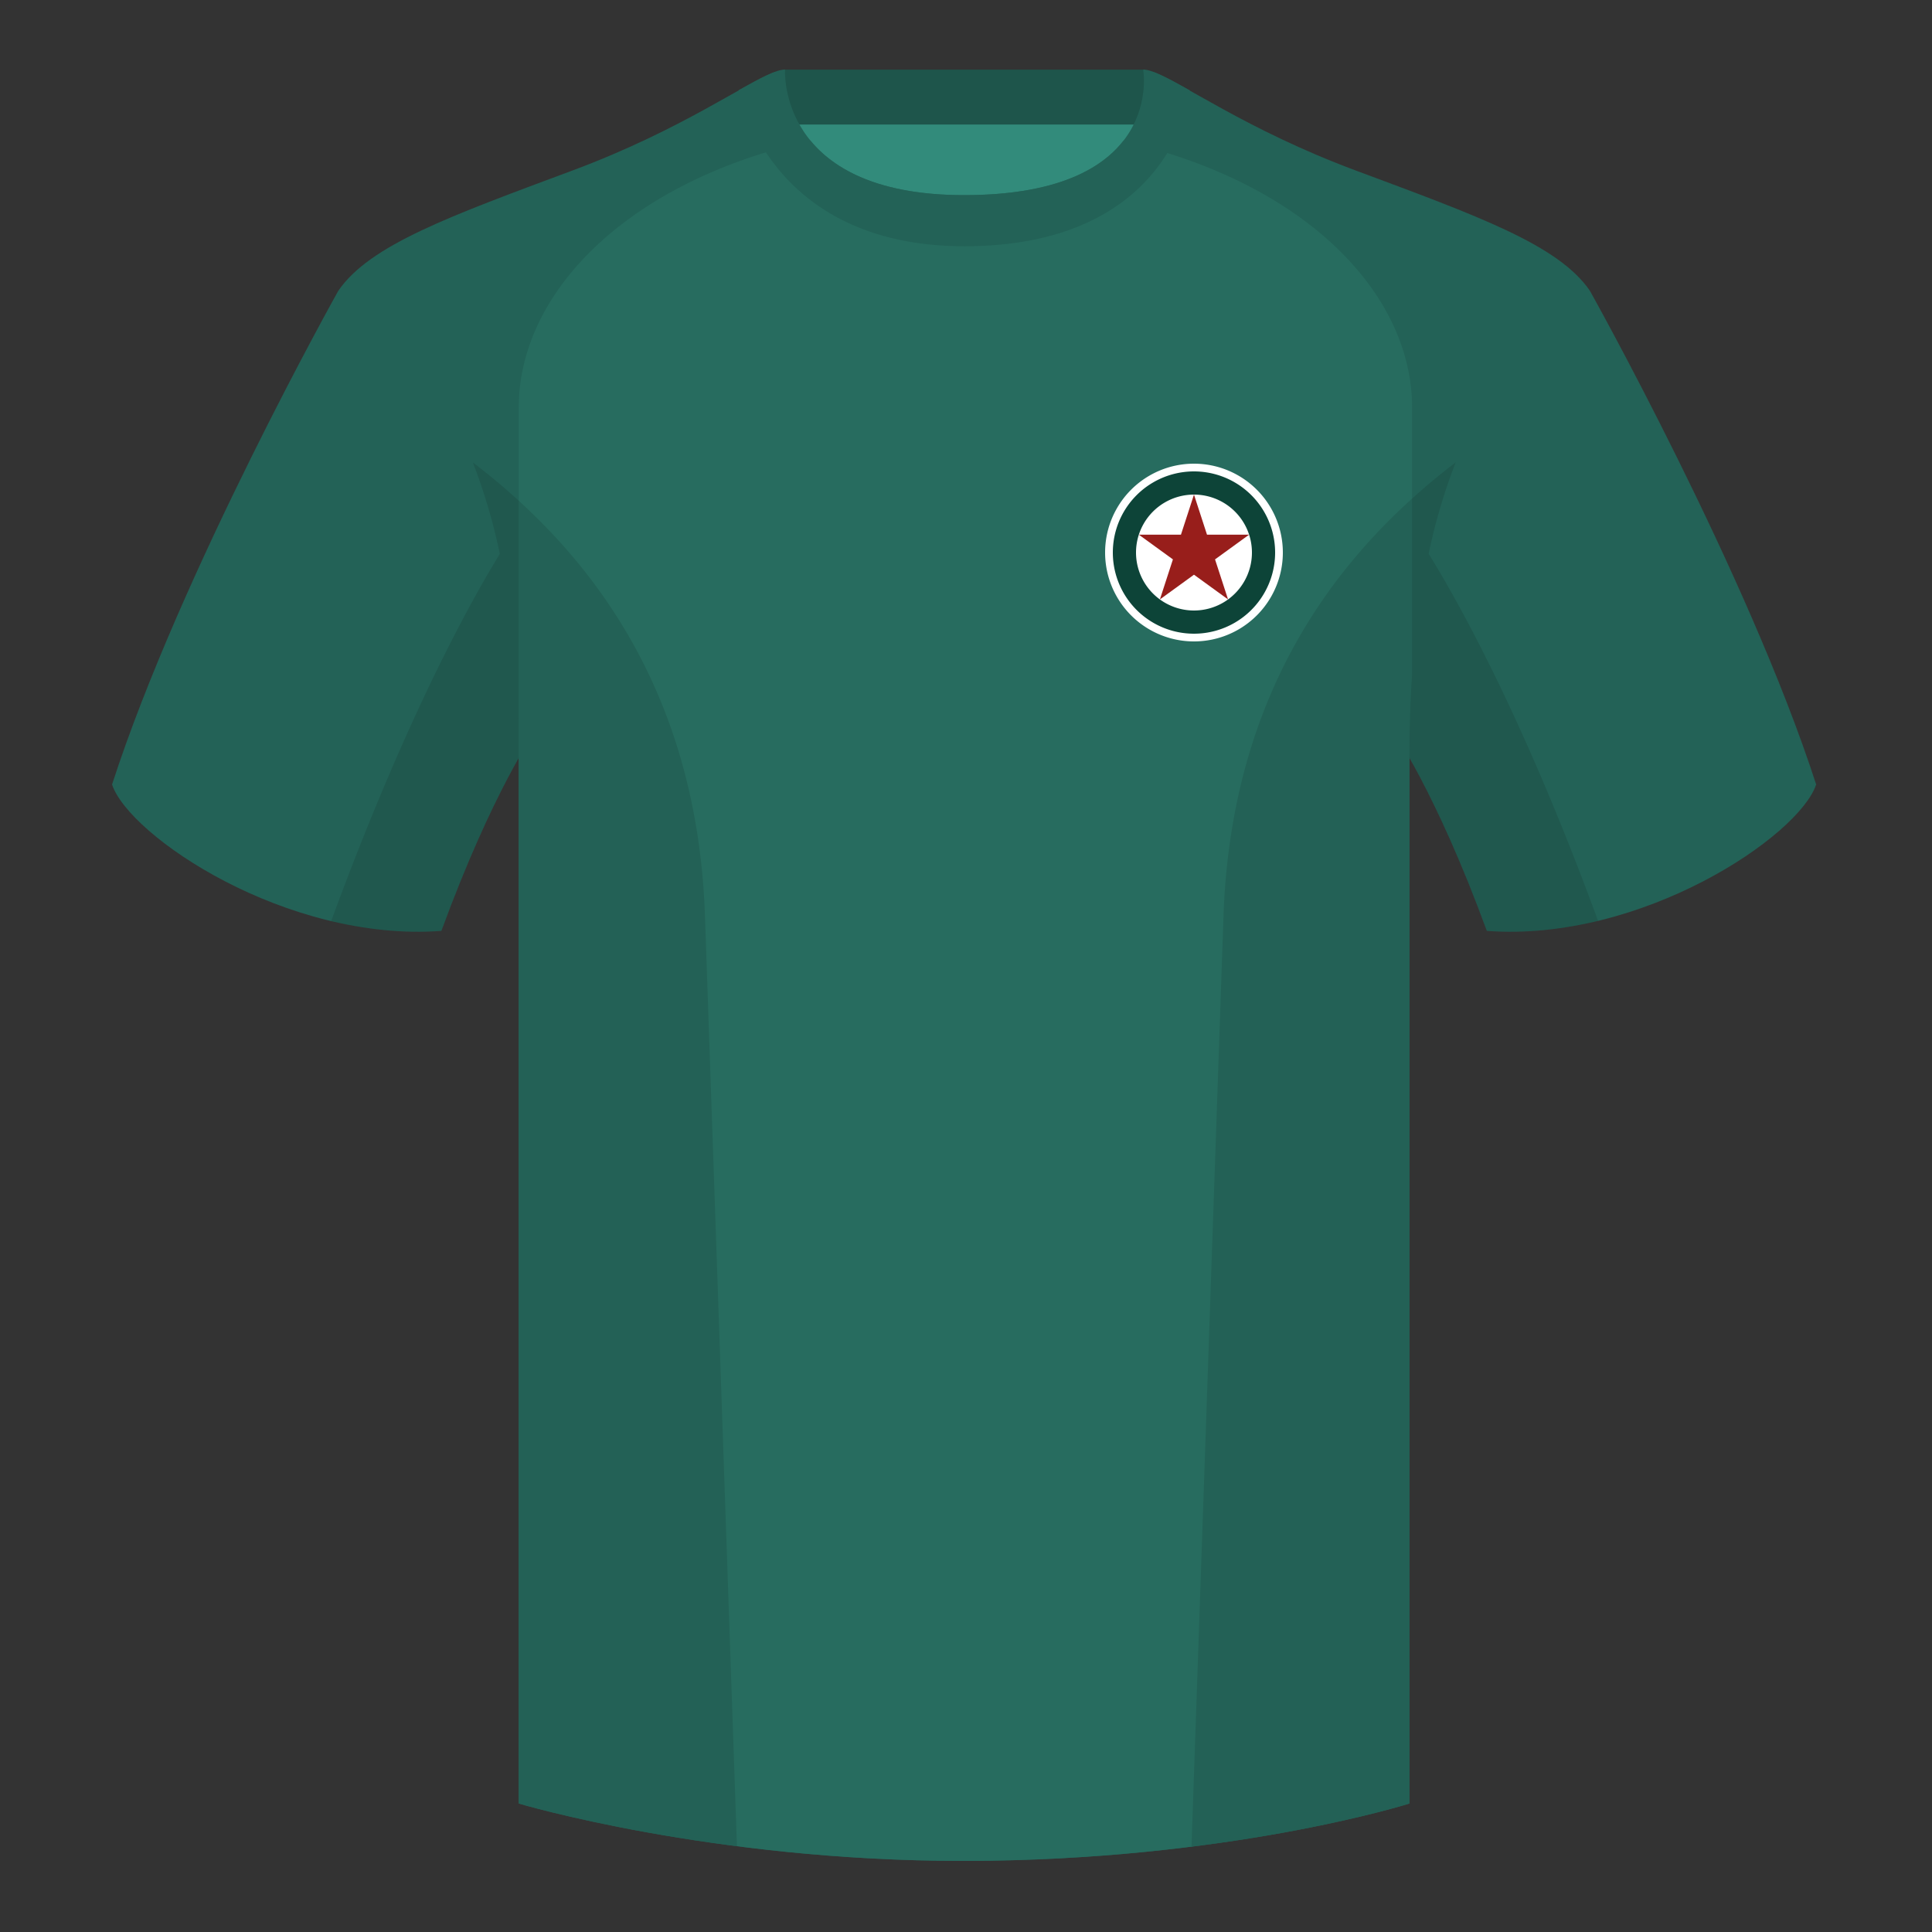 <svg xmlns="http://www.w3.org/2000/svg" width="500" height="500" fill="none" viewBox="0 0 500 500"><rect x="0" y="0" width="500" height="500" fill="#333333" stroke="none"/><g clip-path="url(#clip0_5839_4447)"><path fill="#328B7B" fill-rule="evenodd" d="M203 109.22h93.65v-87.3H203v87.3Z" clip-rule="evenodd"/><path fill="#1E554B" fill-rule="evenodd" d="M202.86 32.23h93.46v-14.2h-93.46v14.2Z" clip-rule="evenodd"/><path fill="#236257" fill-rule="evenodd" d="M87.55 75.26S46.78 148.06 29 203.03c4.44 13.37 45.2 40.86 85.23 37.88 13.34-36.4 24.46-52 24.46-52s2.97-95.08-51.14-113.65M411.47 75.26s40.76 72.8 58.55 127.77c-4.44 13.37-45.2 40.86-85.23 37.88-13.34-36.4-24.46-52-24.46-52s-2.96-95.08 51.14-113.65" clip-rule="evenodd"/><path fill="#236257" fill-rule="evenodd" d="M249.51 57.7c-50.08 0-47.8-39.47-48.74-39.14-7.52 2.62-24.13 14.94-52.44 25.5-31.87 11.88-52.63 19.31-60.78 31.2 11.11 8.91 46.7 28.97 46.7 120.34v271.14s49.65 14.86 114.88 14.86c68.93 0 115.64-14.86 115.64-14.86V195.6c0-91.37 35.59-111.43 46.7-120.34-8.15-11.89-28.9-19.32-60.78-31.2-28.36-10.58-44.98-22.92-52.48-25.51-.92-.32 4.18 39.15-48.7 39.15Z" clip-rule="evenodd"/><path fill="#276C5F" fill-rule="evenodd" d="M249.5 50.5c23.74 0 35.47-6.71 41.2-14.04l3.2.84c45.29 11.34 71.55 39.43 71.55 68.16v68.86c-.45 6.63-.7 13.71-.7 21.29v271.14s-43.16 13.7-107.73 14.79c-2.6.04-5.23.06-7.9.06-64.9 0-114.38-14.7-114.87-14.85V105.46c0-28.45 25.75-56.27 70.22-67.81l5.22-1.33c6.04 7.38 17.62 14.18 39.82 14.18Z" clip-rule="evenodd"/><path fill="#236257" fill-rule="evenodd" d="M307.85 23.34c-5.77-3.23-9.73-5.34-12-5.34 0 0 5.88 32.5-46.34 32.5-48.52 0-46.34-32.5-46.34-32.5-2.28 0-6.23 2.1-12 5.34 0 0 7.37 40.39 58.4 40.39 51.48 0 58.28-35.9 58.28-40.38Z" clip-rule="evenodd"/><path fill="#000" fill-opacity=".1" fill-rule="evenodd" d="M413.58 238.32a93.75 93.75 0 0 1-28.8 2.6c-8.2-22.37-15.55-36.89-20-44.75v270.57s-21.1 6.71-55.87 11.12c-.18-.03-.37-.05-.55-.06l8.28-240.71c2.06-59.75 31.09-95.29 60.1-117.44a148.59 148.59 0 0 0-7 23.67c7.35 11.85 24.44 42.07 43.83 94.96l.01.04ZM190.72 477.8c-34.25-4.4-56.48-11.06-56.48-11.06V196.17c-4.46 7.87-11.81 22.38-20 44.75a93.6 93.6 0 0 1-28.52-2.53l.02-.1c19.38-52.84 36.3-83.06 43.61-94.94a148.74 148.74 0 0 0-7-23.7c29 22.15 58.04 57.69 60.1 117.44l8.27 240.7Z" clip-rule="evenodd"/><path fill="#fff" fill-rule="evenodd" d="M309 166a23 23 0 1 0 0-46 23 23 0 0 0 0 46Z" clip-rule="evenodd"/><path fill="#0D4438" fill-rule="evenodd" d="M330 143a21 21 0 1 1-42 0 21 21 0 0 1 42 0Zm-6 0a15 15 0 1 1-30 0 15 15 0 0 1 30 0Z" clip-rule="evenodd"/><path fill="#981E1B" d="m309 128 3.37 10.37h10.9l-8.82 6.4 3.37 10.36-8.82-6.4-8.82 6.4 3.37-10.36-8.82-6.4h10.9L309 128Z"/></g><defs><clipPath id="clip0_5839_4447"><path fill="#fff" d="M0 0h500v500H0z"/></clipPath></defs></svg>